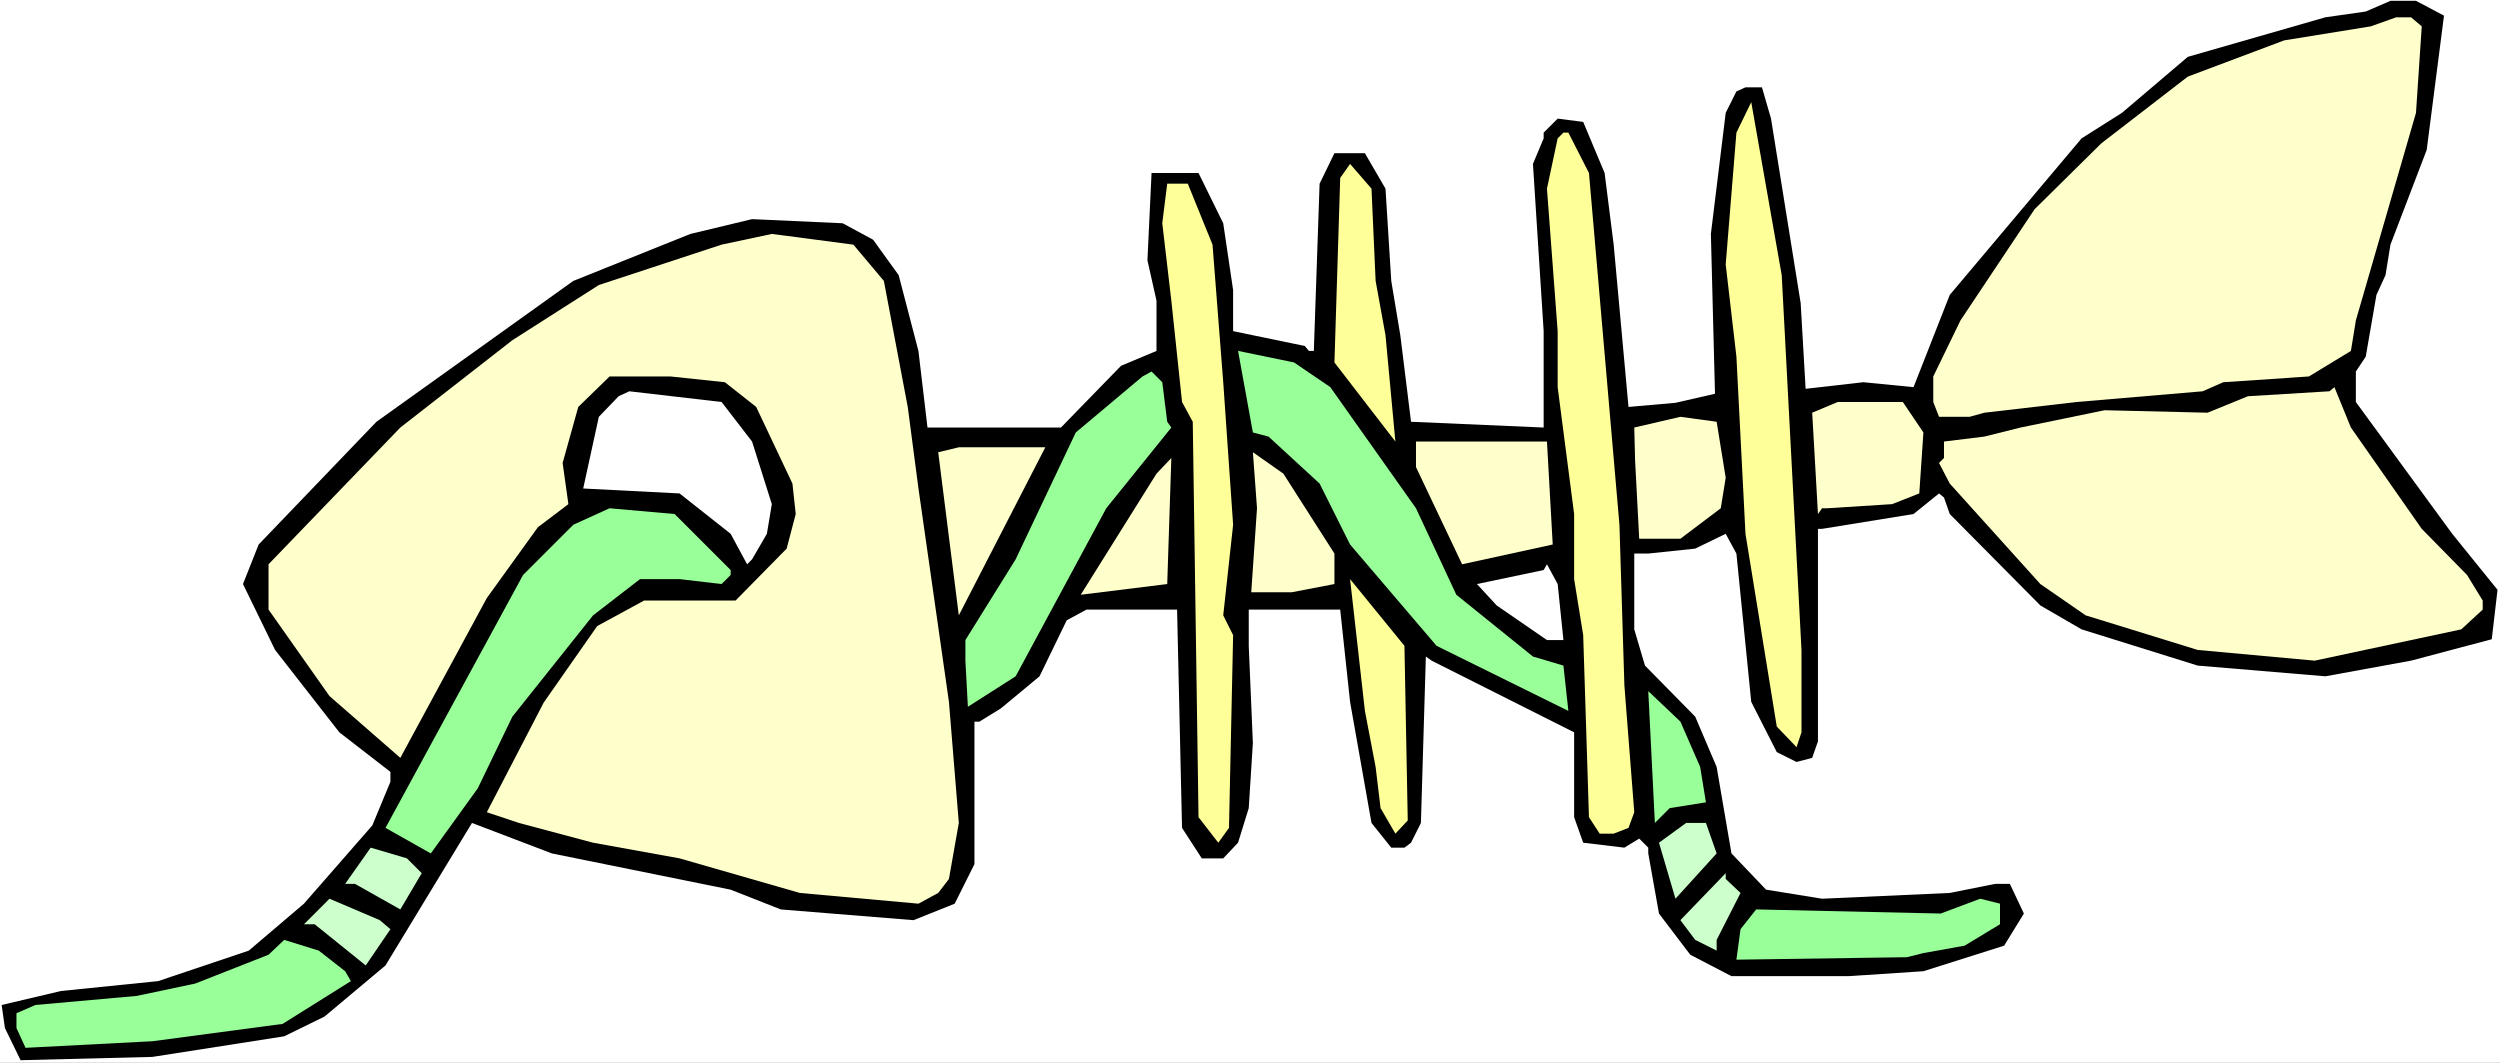 <?xml version="1.0" encoding="UTF-8" standalone="no"?>
<svg
   version="1.0"
   width="129.766mm"
   height="55.158mm"
   id="svg28"
   sodipodi:docname="Fish Skeleton 2.wmf"
   xmlns:inkscape="http://www.inkscape.org/namespaces/inkscape"
   xmlns:sodipodi="http://sodipodi.sourceforge.net/DTD/sodipodi-0.dtd"
   xmlns="http://www.w3.org/2000/svg"
   xmlns:svg="http://www.w3.org/2000/svg">
  <rect width="100%" height="100%" fill="#808080" stroke="none"/>
  <sodipodi:namedview
     id="namedview28"
     pagecolor="#ffffff"
     bordercolor="#000000"
     borderopacity="0.25"
     inkscape:showpageshadow="2"
     inkscape:pageopacity="0.0"
     inkscape:pagecheckerboard="0"
     inkscape:deskcolor="#d1d1d1"
     inkscape:document-units="mm" />
  <defs
     id="defs1">
    <pattern
       id="WMFhbasepattern"
       patternUnits="userSpaceOnUse"
       width="6"
       height="6"
       x="0"
       y="0" />
  </defs>
  <path
     style="fill:#ffffff;fill-opacity:1;fill-rule:evenodd;stroke:none"
     d="M 0,208.472 H 490.455 V 0 H 0 Z"
     id="path1" />
  <path
     style="fill:#000000;fill-opacity:1;fill-rule:evenodd;stroke:none"
     d="m 479.467,3.071 -3.394,26.342 -7.11,18.585 -0.97,5.979 -1.778,3.879 -2.101,12.12 -1.939,2.909 v 5.979 l 18.907,25.857 8.888,10.989 -1.131,9.696 -15.837,4.202 -16.806,3.071 -25.048,-2.101 -22.786,-7.111 -8.08,-4.687 -17.776,-17.938 -1.131,-3.232 -0.97,-0.808 -5.01,4.04 -17.938,2.909 h -0.808 v 41.694 l -1.131,3.232 -3.07,0.808 -3.878,-1.939 -5.01,-9.858 -2.909,-29.089 -2.101,-3.879 -5.979,2.909 -9.211,0.97 h -2.747 v 14.868 l 2.101,7.111 9.858,10.02 4.202,9.858 2.909,16.969 6.787,7.111 10.989,1.778 25.048,-1.131 8.888,-1.778 h 2.909 l 2.747,5.818 -3.878,6.303 -15.837,5.01 -14.706,0.97 h -22.947 l -8.08,-4.202 -6.141,-8.08 -2.101,-11.797 v -1.131 l -1.778,-1.778 -2.909,1.778 -8.08,-0.97 -1.778,-5.01 v -16.645 l -27.957,-14.06 -1.131,-0.808 -0.97,32.644 -1.939,3.879 -1.293,0.97 h -2.586 l -3.878,-4.848 -4.202,-23.756 -1.939,-18.1 h -17.938 v 7.111 l 0.808,19.07 -0.808,12.767 -2.101,6.787 -2.909,3.071 h -4.202 l -3.878,-5.979 -0.97,-42.826 h -17.776 l -3.878,2.101 -5.333,10.989 -7.595,6.303 -4.202,2.586 h -0.97 v 27.958 l -3.878,7.757 -8.08,3.232 -26.018,-2.101 -9.858,-3.879 -35.067,-7.111 -15.675,-5.979 -16.968,27.958 -11.958,10.02 -7.918,3.879 -25.856,4.04 -25.856,0.646 -3.07,-6.303 -0.646,-4.525 11.635,-2.747 19.069,-1.939 17.776,-5.979 10.827,-9.212 13.413,-15.353 3.555,-8.565 v -1.939 l -10.019,-7.757 -12.605,-16.161 -6.302,-12.928 3.07,-7.757 23.109,-24.079 38.622,-27.635 22.947,-9.212 12.12,-2.909 17.776,0.808 5.979,3.232 5.01,6.949 3.878,14.868 1.778,15.029 h 26.179 l 11.797,-12.12 6.949,-2.909 V 58.986 l -1.778,-7.919 0.808,-17.13 h 9.211 l 4.848,9.858 1.939,13.09 v 8.08 l 14.059,2.909 0.808,0.97 h 0.97 l 1.131,-32.806 2.909,-5.979 h 5.979 l 4.04,6.949 1.131,18.1 1.778,10.666 2.101,16.969 26.018,1.131 V 64.966 l -2.101,-32.806 2.101,-5.01 v -1.131 l 2.747,-2.747 5.01,0.646 4.202,10.02 1.778,14.06 2.909,31.836 9.211,-0.808 7.757,-1.778 -0.808,-31.352 2.909,-23.756 2.101,-4.202 1.778,-0.808 h 3.232 l 1.778,6.141 5.818,36.2 0.97,16.807 11.312,-1.293 9.858,0.97 7.11,-18.1 25.856,-30.705 7.918,-5.01 12.928,-10.989 26.987,-7.757 7.918,-1.131 4.848,-2.101 h 5.01 z"
     id="path2" />
  <path
     style="fill:#ffffcc;fill-opacity:1;fill-rule:evenodd;stroke:none"
     d="m 475.103,5.171 -1.131,16.969 -11.797,40.725 -0.97,5.979 -8.242,5.01 -16.806,1.131 -4.04,1.778 -24.725,2.101 -18.099,2.101 -2.909,0.808 h -5.979 l -1.131,-2.909 v -5.01 l 5.333,-10.989 14.544,-21.817 13.09,-12.928 16.968,-13.09 18.907,-7.111 16.968,-2.747 5.01,-1.778 h 2.909 z"
     id="path3" />
  <path
     style="fill:#ffff99;fill-opacity:1;fill-rule:evenodd;stroke:none"
     d="m 353.419,127.507 v 16.161 l -0.97,2.909 -3.878,-4.04 -6.141,-37.816 -1.778,-34.745 -2.101,-18.1 2.101,-25.857 2.909,-5.979 5.979,33.937 z"
     id="path4" />
  <path
     style="fill:#ffff99;fill-opacity:1;fill-rule:evenodd;stroke:none"
     d="m 311.726,33.937 5.979,69.006 0.97,31.513 1.939,24.887 -1.131,3.071 -2.909,1.131 h -2.747 l -2.101,-3.232 -1.131,-35.715 -1.778,-10.989 v -12.767 l -3.232,-24.887 V 64.966 l -2.101,-27.958 2.101,-9.858 1.131,-1.131 h 0.97 z"
     id="path5" />
  <path
     style="fill:#ffff99;fill-opacity:1;fill-rule:evenodd;stroke:none"
     d="m 269.872,55.108 1.939,10.666 1.939,20.847 -11.958,-15.514 1.131,-36.2 1.939,-2.747 4.202,4.848 z"
     id="path6" />
  <path
     style="fill:#ffff99;fill-opacity:1;fill-rule:evenodd;stroke:none"
     d="m 237.875,47.997 2.101,26.988 1.939,27.958 -1.939,17.777 1.939,3.879 -0.808,37.816 -2.101,2.909 -3.878,-5.01 -1.131,-77.571 -2.101,-3.879 -2.101,-19.878 -1.778,-15.191 0.97,-7.757 h 4.04 z"
     id="path7" />
  <path
     style="fill:#ffffcc;fill-opacity:1;fill-rule:evenodd;stroke:none"
     d="m 173.397,55.108 4.686,24.726 2.101,15.999 5.979,41.856 1.939,23.756 -1.939,10.989 -2.101,2.747 -3.878,2.101 -23.27,-2.101 -23.594,-6.787 -16.968,-3.071 -14.544,-3.879 -6.302,-2.101 11.15,-21.494 10.504,-15.029 9.211,-5.01 h 17.938 l 10.019,-10.181 1.778,-6.787 -0.646,-5.979 -7.11,-15.029 -6.141,-4.848 -10.666,-1.131 h -11.958 l -6.141,5.979 -3.07,10.989 1.131,8.08 -5.979,4.525 L 95.505,117.326 78.538,148.678 64.64,136.557 52.682,119.589 v -8.888 L 78.538,83.874 100.515,66.743 l 16.968,-10.828 24.078,-7.919 9.858,-2.101 15.998,2.101 z"
     id="path8" />
  <path
     style="fill:#99ff99;fill-opacity:1;fill-rule:evenodd;stroke:none"
     d="m 260.984,75.955 16.806,23.756 7.918,16.969 15.029,12.12 5.979,1.778 0.97,8.888 -25.856,-12.767 -16.968,-19.878 -5.979,-11.959 -10.019,-9.212 -3.07,-0.808 -2.909,-15.999 10.989,2.262 z"
     id="path9" />
  <path
     style="fill:#99ff99;fill-opacity:1;fill-rule:evenodd;stroke:none"
     d="m 228.987,82.742 0.808,1.131 -12.766,15.837 -17.776,32.968 -9.373,5.979 -0.485,-9.05 v -4.04 l 9.858,-15.837 11.797,-24.887 13.09,-10.989 1.778,-0.97 2.101,2.101 z"
     id="path10" />
  <path
     style="fill:#ffffcc;fill-opacity:1;fill-rule:evenodd;stroke:none"
     d="m 475.103,103.751 8.888,9.05 3.07,5.01 v 1.778 l -4.202,3.879 -28.765,6.141 -22.947,-2.101 -21.978,-6.787 -8.888,-6.141 -17.776,-19.716 -2.101,-4.04 0.97,-0.97 v -3.232 l 7.918,-0.97 7.11,-1.778 16.483,-3.394 20.2,0.485 7.918,-3.232 15.998,-0.97 0.97,-0.808 3.232,7.919 z"
     id="path11" />
  <path
     style="fill:#ffffff;fill-opacity:1;fill-rule:evenodd;stroke:none"
     d="m 147.541,86.621 3.878,12.282 -0.97,5.818 -2.909,5.01 -0.97,0.97 -3.232,-5.979 -10.019,-7.919 -18.907,-0.97 3.07,-14.06 3.878,-4.04 2.101,-0.97 18.099,2.101 z"
     id="path12" />
  <path
     style="fill:#ffffcc;fill-opacity:1;fill-rule:evenodd;stroke:none"
     d="m 377.336,84.843 -0.808,11.959 -5.333,2.101 -12.766,0.808 h -0.97 l -0.808,1.131 -1.131,-19.878 5.01,-2.101 h 12.766 z"
     id="path13" />
  <path
     style="fill:#ffffcc;fill-opacity:1;fill-rule:evenodd;stroke:none"
     d="m 338.552,93.732 -0.97,5.979 -7.918,5.979 h -8.08 l -0.808,-15.353 -0.162,-6.464 9.05,-2.101 7.11,0.97 z"
     id="path14" />
  <path
     style="fill:#ffffcc;fill-opacity:1;fill-rule:evenodd;stroke:none"
     d="m 304.616,106.822 -17.776,3.879 -9.05,-19.07 v -5.01 h 25.694 z"
     id="path15" />
  <path
     style="fill:#ffffcc;fill-opacity:1;fill-rule:evenodd;stroke:none"
     d="m 188.102,120.72 -4.04,-31.998 4.04,-0.97 h 16.968 z"
     id="path16" />
  <path
     style="fill:#ffffcc;fill-opacity:1;fill-rule:evenodd;stroke:none"
     d="m 261.792,108.599 v 5.979 l -8.403,1.616 h -7.918 l 1.131,-16.484 -0.808,-10.989 5.979,4.202 z"
     id="path17" />
  <path
     style="fill:#ffffcc;fill-opacity:1;fill-rule:evenodd;stroke:none"
     d="m 212.019,116.68 14.867,-23.756 2.909,-3.071 -0.808,24.726 z"
     id="path18" />
  <path
     style="fill:#99ff99;fill-opacity:1;fill-rule:evenodd;stroke:none"
     d="m 143.339,111.832 v 0.97 l -1.778,1.778 -8.242,-0.97 h -7.757 l -9.211,7.111 -15.837,19.878 -6.787,14.06 -9.211,12.767 -8.888,-5.01 26.987,-49.613 9.858,-9.858 7.11,-3.232 12.766,1.131 z"
     id="path19" />
  <path
     style="fill:#ffffff;fill-opacity:1;fill-rule:evenodd;stroke:none"
     d="m 306.716,125.568 h -3.232 l -9.858,-6.787 -3.878,-4.202 13.09,-2.747 0.646,-1.131 2.101,3.879 z"
     id="path20" />
  <path
     style="fill:#ffff99;fill-opacity:1;fill-rule:evenodd;stroke:none"
     d="m 276.174,160.96 -2.424,2.586 -2.909,-5.01 -0.97,-8.08 -2.101,-10.989 -2.909,-25.857 10.666,13.09 z"
     id="path21" />
  <path
     style="fill:#99ff99;fill-opacity:1;fill-rule:evenodd;stroke:none"
     d="m 333.542,150.455 1.131,6.949 -7.11,1.131 -2.909,2.909 -1.293,-25.857 6.302,5.979 z"
     id="path22" />
  <path
     style="fill:#ccffcc;fill-opacity:1;fill-rule:evenodd;stroke:none"
     d="m 336.774,167.424 -8.08,8.888 -3.232,-10.989 5.333,-3.879 h 3.878 z"
     id="path23" />
  <path
     style="fill:#ccffcc;fill-opacity:1;fill-rule:evenodd;stroke:none"
     d="m 82.739,171.303 -4.202,7.111 -8.888,-5.01 h -1.939 l 5.01,-7.111 7.11,2.101 z"
     id="path24" />
  <path
     style="fill:#ccffcc;fill-opacity:1;fill-rule:evenodd;stroke:none"
     d="m 341.46,175.181 -4.686,9.212 v 2.101 l -4.202,-2.101 -2.909,-3.879 8.888,-9.212 v 1.131 z"
     id="path25" />
  <path
     style="fill:#ccffcc;fill-opacity:1;fill-rule:evenodd;stroke:none"
     d="m 76.598,182.292 -4.848,7.111 -10.019,-8.08 h -2.101 l 5.01,-5.01 9.858,4.202 z"
     id="path26" />
  <path
     style="fill:#99ff99;fill-opacity:1;fill-rule:evenodd;stroke:none"
     d="m 392.364,181.322 -6.949,4.202 -8.08,1.454 -3.232,0.808 -33.451,0.485 0.808,-5.979 3.07,-3.879 36.198,0.808 7.757,-2.909 3.878,0.97 z"
     id="path27" />
  <path
     style="fill:#99ff99;fill-opacity:1;fill-rule:evenodd;stroke:none"
     d="m 67.71,190.534 1.131,1.939 -13.413,8.404 -25.533,3.394 -24.886,1.293 -1.778,-3.879 v -2.909 l 3.717,-1.616 19.877,-1.778 11.474,-2.424 14.382,-5.656 3.07,-2.909 6.787,2.101 z"
     id="path28" />
</svg>
